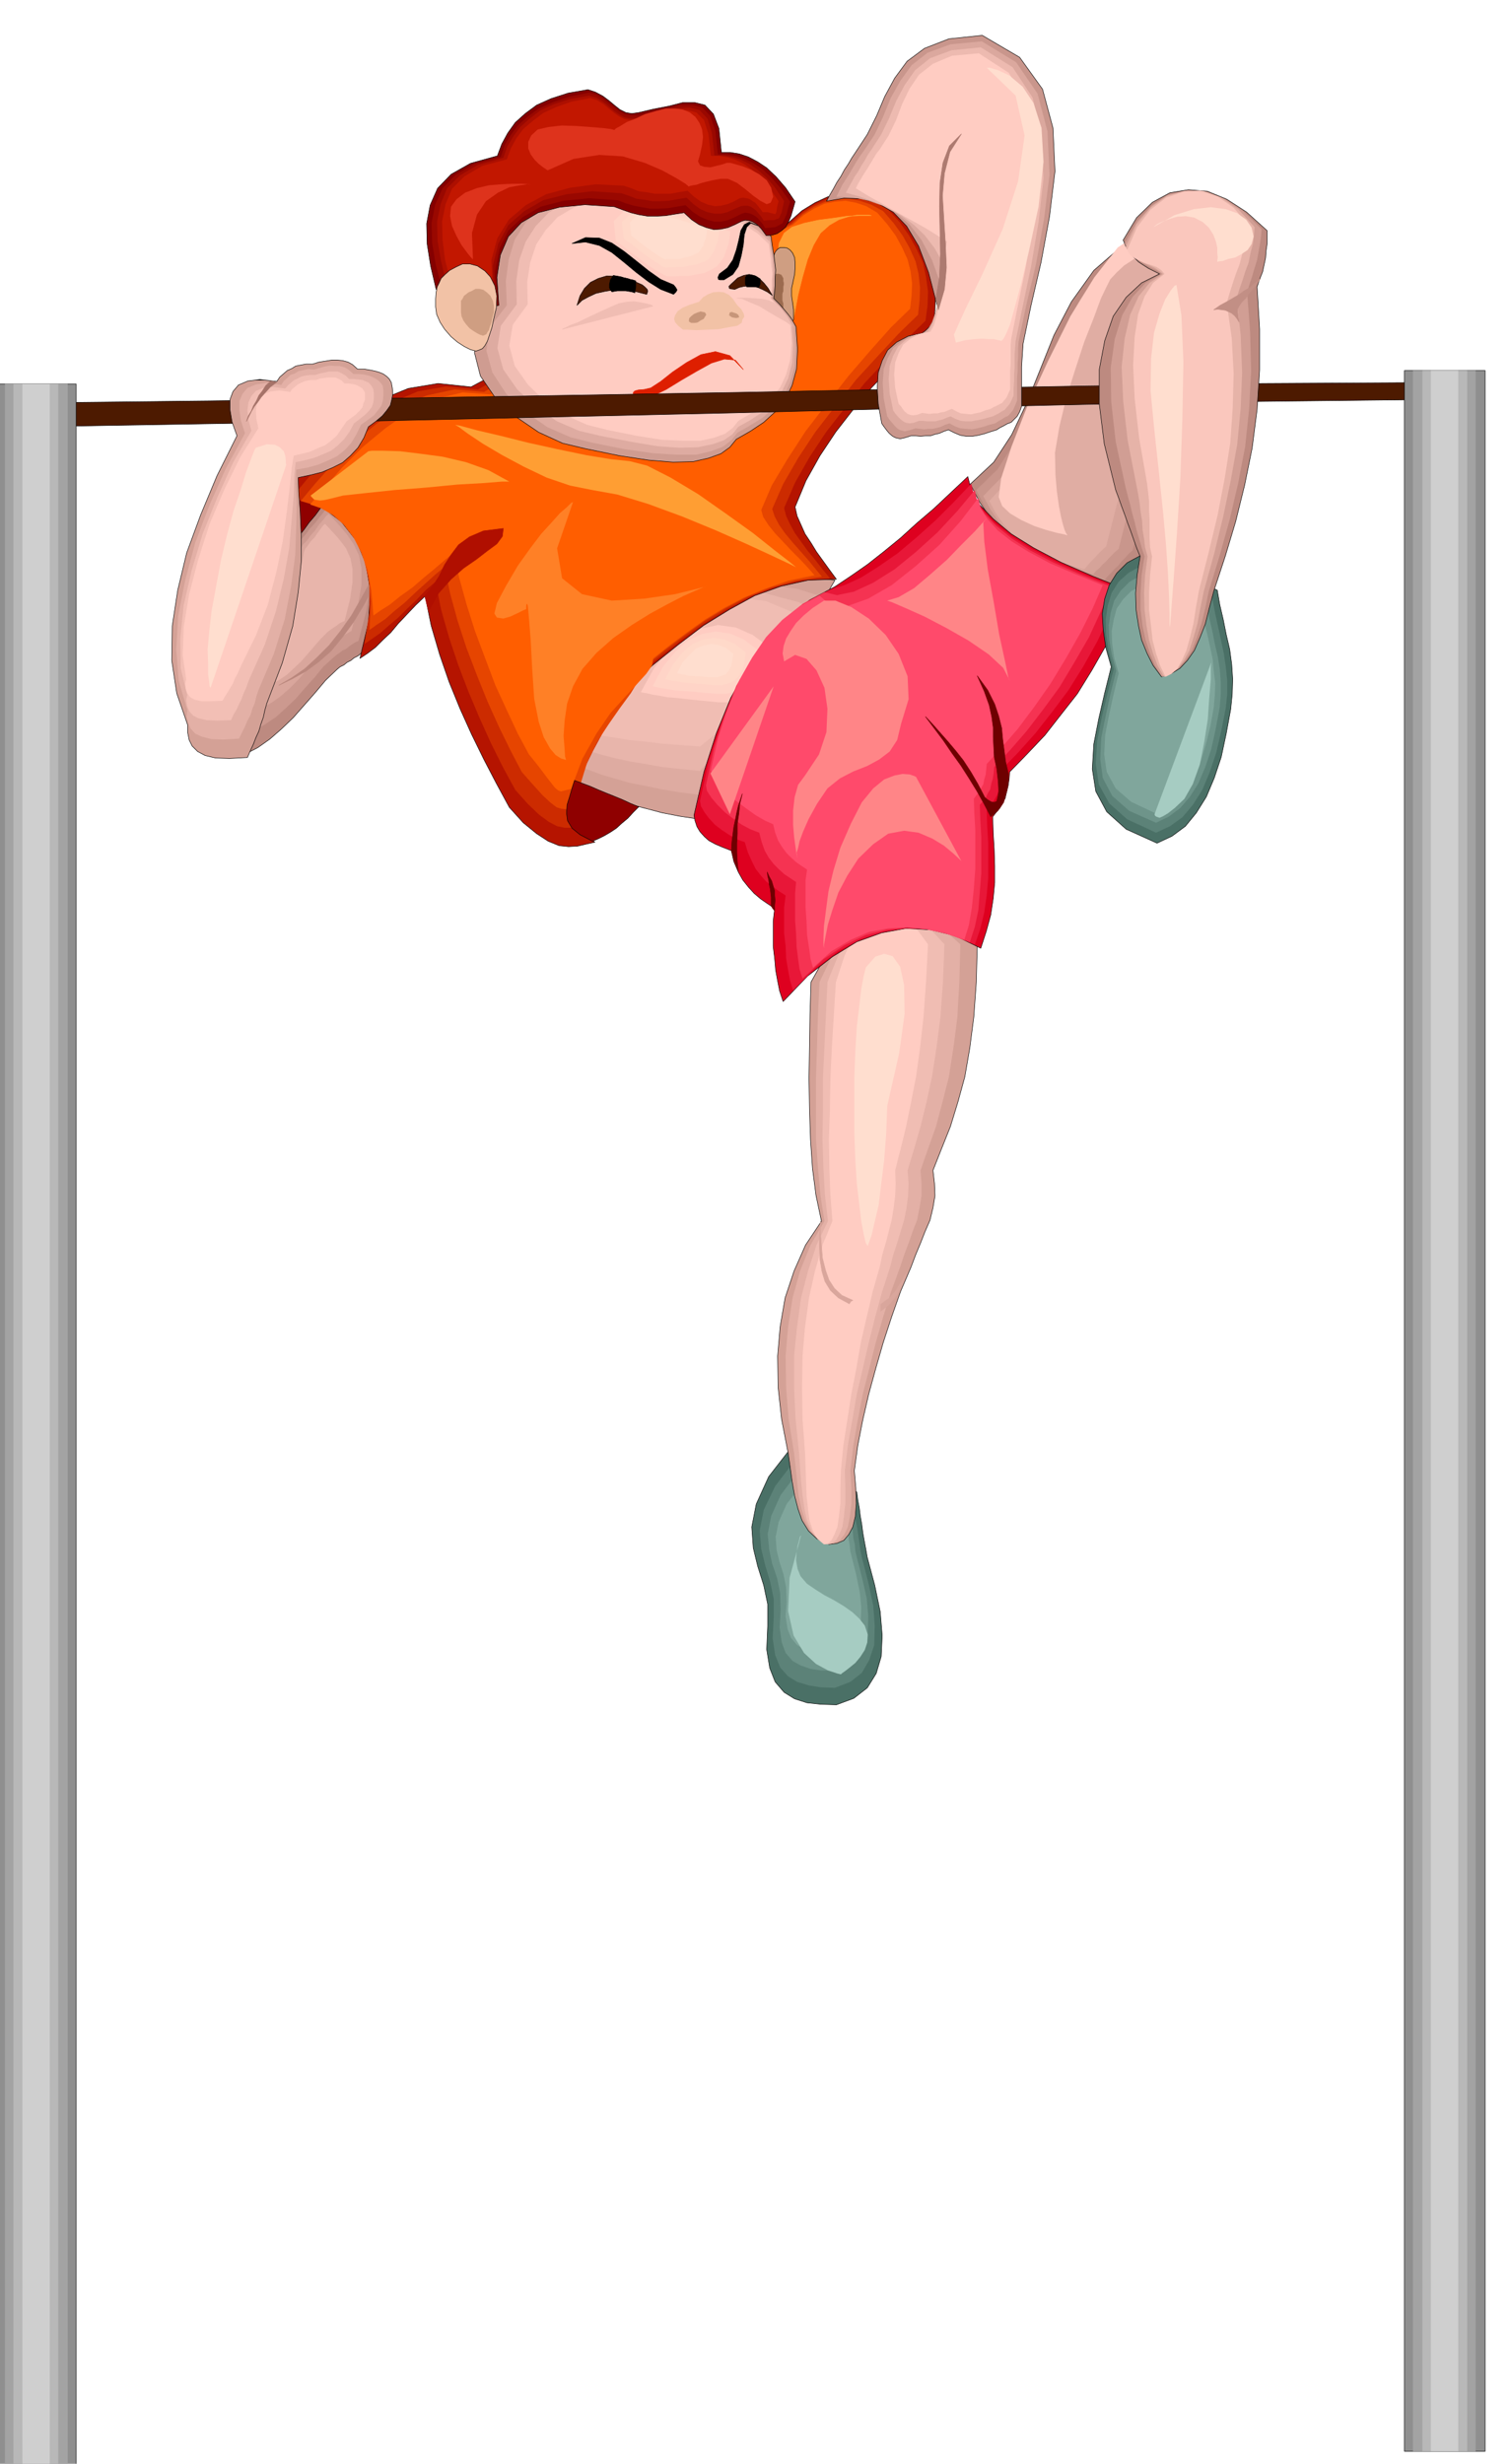 <svg xmlns="http://www.w3.org/2000/svg" fill-rule="evenodd" height="799.366" preserveAspectRatio="none" stroke-linecap="round" viewBox="0 0 3035 4947" width="490.455"><style>.pen0{stroke:#000;stroke-width:1;stroke-linejoin:round}.brush1{fill:#8f0000}.brush2{fill:#bd8a80}.pen1{stroke:none}.brush4{fill:#d9a69c}.brush5{fill:#e8b5ab}.brush7{fill:#c9968c}.brush10{fill:#ffccc2}.brush11{fill:#d4a196}.brush12{fill:#deaba1}.brush13{fill:#f0bdb3}.brush14{fill:#ffd4c7}.brush15{fill:#ffd9c9}.brush16{fill:#ffdecf}.brush21{fill:#ff9e33}.brush23{fill:#4a7066}.brush24{fill:#5c8278}.brush25{fill:#6e948a}.brush26{fill:#80a69c}.brush27{fill:#e3b0a6}.brush32{fill:#6e0000}.pen6{stroke:#6e0000;stroke-width:1;stroke-linejoin:round}.brush33{fill:#cf9e82}.brush36{fill:#000}.brush37{fill:#4d1a00}.brush38{fill:#f2c2a6}.pen14{stroke:none}.brush58{fill:#8f8f8f}.brush59{fill:#a3a3a3}.brush60{fill:#b8b8b8}.brush61{fill:#cfcfcf}</style><path class="pen0 brush1" d="m565 995 7 206 172-174-179-32z"/><path class="pen0 brush2" d="m493 1514 11-63 14-55 13-51 15-48 13-50 14-51 13-55 13-61 4-7 8-10 10-14 12-14 11-15 11-13 9-11 6-5 26 28 24 27 19 26 15 31 6 35v45l-9 55-18 70-8 4-6 5-8 4-6 5-8 4-6 5-8 4-6 5-23 22-21 25-22 25-22 25-24 23-23 20-24 17-25 13z"/><path class="pen1" style="fill:#cc998f" d="m512 1466 9-54 11-48 12-44 12-42 11-44 12-44 11-49 12-53 4-6 8-9 8-11 11-12 10-13 9-11 8-9 5-5 23 24 20 23 17 23 12 27 6 31v38l-7 48-16 61-7 3-6 4-6 4-6 5-7 3-6 5-6 4-6 5-20 18-18 22-19 21-19 22-20 19-20 18-21 14-21 12z"/><path class="pen1 brush4" d="m529 1420 8-47 9-40 10-38 11-36 9-37 10-38 10-41 10-45 3-5 7-7 8-11 9-10 8-12 8-9 6-8 5-4 19 20 17 20 14 20 11 23 5 26v33l-7 41-13 52-11 6-10 7-10 6-10 8-17 16-16 18-17 18-16 19-17 17-17 15-18 13-18 10z"/><path class="pen1 brush5" d="m546 1373 6-39 9-34 8-31 9-30 8-31 9-30 8-34 8-37 2-5 5-6 6-9 8-8 6-9 6-8 5-7 4-3 16 17 14 16 12 16 9 20 4 21v28l-5 34-11 43-9 4-8 6-9 6-8 6-14 14-13 15-13 15-13 15-15 14-14 13-15 10-15 8z"/><path style="stroke:#ba877d;stroke-width:1;stroke-linejoin:round;fill:#ba877d" d="m752 1175-21 39-21 35-22 30-23 28-25 22-26 19-27 15-27 13 26-15 26-18 24-22 25-25 23-29 22-31 20-35 21-38 2 5 3 7z"/><path class="pen0 brush2" d="m2302 1110 25-106 24-103 18-99 10-90-4-80-18-66-39-49-60-27-61 53-45 63-35 67-28 70-27 67-30 63-36 55-47 44 19 37 24 35 29 30 34 28 38 24 44 21 47 17 53 14 7-9 8-9 8-8 9-8 8-9 8-9 8-8 9-8z"/><path class="pen1 brush7" d="m2275 1105 24-96 24-99 21-98 15-92 3-84-11-68-31-52-52-27-56 50-43 63-36 70-31 74-30 72-32 67-36 57-43 42 17 33 22 30 26 27 31 25 33 21 38 18 42 16 47 13 7-9 7-7 7-8 8-7 7-9 7-7 7-8 8-7z"/><path class="pen1" style="fill:#d6a399" d="m2247 1102 22-88 26-95 24-98 20-94 9-87-5-72-23-54-44-27-50 47-41 63-37 74-33 79-33 77-32 71-36 58-39 40 15 28 18 26 22 24 27 21 29 18 33 16 37 13 40 11 6-7 7-6 6-7 7-6 6-7 6-6 6-6 7-6z"/><path class="pen1" style="fill:#e0ada3" d="m2222 1097 20-79 26-90 27-98 24-96 15-91 3-75-15-56-35-27-45 43-40 65-38 77-36 84-36 81-34 74-36 59-35 38 13 24 16 23 19 20 23 19 25 15 29 15 31 11 35 10 5-6 5-6 6-6 6-6 5-6 5-5 6-6 6-5z"/><path class="pen1 brush10" d="m2288 468 28 31-4 1-9 5-14 7-14 10-17 11-15 14-13 14-8 16-11 23-14 38-19 48-18 55-18 57-14 58-9 53 1 45 3 34 4 28 4 21 4 16 3 10 3 7 2 3 1 2-6-2-15-3-22-6-24-8-26-12-22-13-16-15-7-18 5-38 21-64 32-82 41-89 45-90 48-78 47-60 43-29z"/><path class="pen0 brush11" d="m1677 1165-81-11-78 1-74 15-69 34-65 53-58 77-51 103-44 133 23 12 27 12 27 10 31 11 31 8 34 9 36 7 40 6 33-60 34-60 34-60 34-60 33-60 35-60 33-60 35-60z"/><path class="pen1 brush12" d="m1677 1206-77-24-74-9-73 7-69 26-66 46-59 69-55 94-47 121 23 9 27 10 27 8 31 9 31 6 34 7 36 6 40 5 33-49 34-49 34-49 34-48 33-49 35-49 33-49 35-48z"/><path class="pen1 brush5" d="m1677 1247-73-38-72-19-71-1-68 20-66 39-62 61-57 83-51 108 23 7 27 8 27 7 31 7 31 5 34 6 36 4 40 4 33-38 34-38 34-38 34-37 33-38 35-37 33-38 35-37z"/><path class="pen1 brush13" d="m1677 1287-69-51-69-29-70-9-68 12-67 32-63 54-60 74-54 96 23 5 27 6 27 4 31 5 31 3 34 4 36 3 40 3 33-27 34-26 34-27 34-26 33-27 35-26 33-27 35-26z"/><path class="pen1 brush10" d="m1547 1301-35-26-34-15-36-5-33 7-34 15-31 27-30 37-27 49 12 2 13 3 13 2 15 3 15 1 18 2 18 2 20 2 31 3h28l23-6 19-10 14-17 12-20 6-26 3-30z"/><path class="pen1 brush14" d="m1522 1305-28-21-28-12-29-4-27 5-28 13-25 22-25 30-21 40 9 2 11 2 12 2 12 2 12 1 15 1 14 1 17 2 25 2h22l18-5 16-8 12-13 9-17 5-21 2-24z"/><path class="pen1 brush15" d="m1498 1310-22-17-21-9-22-3-21 3-21 9-20 17-19 24-16 30 7 1 8 2 9 1 10 2 9 1 12 1 11 1 13 1 18 2h17l14-4 12-6 9-10 7-12 4-16 2-18z"/><path class="pen1 brush16" d="m1473 1313-15-12-15-6-15-2-15 3-15 6-13 13-14 15-11 22 5 1 5 1 6 1 7 2h6l8 1h9l9 1 13 1h12l9-3 9-3 6-8 5-9 2-12 2-12z"/><path class="pen0" style="fill:#b51400" d="m723 1322 17-72 4-63-9-55-19-46-30-38-35-27-41-18-44-7 33-40 36-42 40-42 44-38 47-32 54-22 60-10 66 7 79-42 80-42 80-41 80-41 79-42 81-41 79-41 81-41 26-23 26-16 26-12 26-6 26-1 26 4 26 9 27 16 24 27 22 29 15 30 13 30 7 30 4 30-1 31-4 32-42 39-41 41-40 42-37 44-35 45-32 48-28 50-22 53 4 18 8 18 8 18 12 18 11 18 13 18 13 18 14 19-57 2-54 12-53 19-51 28-52 32-50 38-50 40-48 42-29 47-29 47-27 47-21 45-13 41v36l14 29 35 23-18 4-17 4-18 1-19-2-22-9-23-15-27-22-28-31-26-48-25-48-25-51-23-51-22-54-19-55-17-58-12-59-19 18-18 19-17 18-15 18-16 15-15 15-16 12-15 10z"/><path class="pen1" style="fill:#cc2b00" d="m732 1293 10-64v-56l-10-49-18-40-26-34-30-24-35-17-38-8 31-38 36-41 40-42 45-38 48-33 54-23 57-10 64 6 75-41 78-41 80-43 81-42 79-44 80-42 78-42 77-39 24-22 24-15 24-11 25-5 24-1 25 4 25 8 25 15 23 25 19 27 15 27 13 28 6 28 4 29-1 29-4 30-40 39-41 42-42 45-39 49-38 49-33 50-29 51-22 51 4 16 8 17 10 18 13 18 13 18 15 18 14 18 15 18-56 4-52 13-50 19-48 26-47 29-45 33-45 35-44 37-20 36-23 38-25 38-21 39-18 37-9 38 1 36 15 36-16 4-15 3h-15l-15-3-17-9-19-14-23-22-25-28-25-46-24-48-23-51-22-52-21-55-18-54-16-56-11-56-20 17-18 19-19 18-18 18-19 16-17 15-17 12-15 10z"/><path class="pen1" style="fill:#e64500" d="m742 1265 3-57-5-49-11-43-17-35-23-30-25-21-30-15-30-9 30-36 36-40 40-41 46-38 48-33 53-24 56-12 59 5 71-39 77-41 80-45 81-44 80-46 80-44 76-41 73-37 22-20 23-15 23-10 24-5 22-1 23 4 23 8 24 13 21 24 18 25 14 25 12 27 6 25 3 27-1 27-3 28-39 38-41 44-44 48-41 52-41 53-35 53-30 52-22 50 5 15 9 17 12 17 15 18 15 17 16 18 14 17 14 17-54 8-49 14-46 18-44 23-43 26-40 29-40 30-40 33-11 25-17 28-22 30-23 33-23 35-19 39-13 42-4 49-14 3-10 2-11-1-10-3-13-10-15-14-19-21-23-26-23-44-23-47-23-51-21-52-21-55-18-55-15-55-11-53-19 16-20 18-21 19-20 19-21 17-18 16-18 12-14 10z"/><path class="pen1" style="fill:#ff5e00" d="m750 1236-4-50-8-42-13-36-15-29-19-25-21-19-24-14-23-8 29-34 35-40 41-41 46-38 48-34 53-25 54-13 56 4 68-38 75-41 79-46 82-46 80-48 80-45 74-42 70-35 21-19 21-13 21-10 21-4 21-2 21 4 21 7 22 13 20 23 17 23 13 24 11 24 6 24 3 24-1 25-3 26-38 37-41 46-44 51-44 56-43 56-37 57-31 52-21 49 4 14 11 17 13 16 17 18 16 17 17 17 15 16 14 16-53 11-46 16-43 18-40 21-38 23-35 25-35 26-34 27-2 14-12 17-19 21-24 26-29 32-28 41-28 50-23 61-12 3-8 2-6-2-6-5-8-10-10-13-15-20-20-25-22-41-22-47-23-50-20-53-21-56-17-54-15-54-10-50-18 15-21 18-23 19-22 19-24 17-21 17-19 12-14 10z"/><path class="brush21" style="stroke:#ff9e33;stroke-width:1;stroke-linejoin:round" d="m1750 433-4-1h-25l-17 3-19 6-19 11-18 16-14 24-12 29-10 35-9 36-7 37-7 32-4 26-3 18v7l-2-10-5-24-5-35-5-41-4-43v-39l4-32 10-20 16-12 25-8 28-6 31-4 27-4 25-1h23z"/><path class="brush21" d="M1023 967h-15l-37 3-53 3-62 6-64 5-57 6-46 5-24 6-13 3-9 1-7-1-5-1-6-6-1-2 116-89 7-1h23l33 1 41 5 45 6 47 11 45 16 42 23zm576 172-14-7-34-16-52-24-61-27-68-28-68-25-62-19-50-9-45-9-47-16-46-22-43-23-39-23-30-20-19-14-7-4 11 2 33 9 47 11 56 14 59 13 58 12 49 8 38 4 35 9 47 24 55 33 57 40 53 38 44 35 31 24 12 10z" style="stroke:none"/><path style="stroke:#b00f00;stroke-width:1;stroke-linejoin:round;fill:#b00f00" d="m861 1228-2-8-2-8-2-8-2-7 16-20 13-20 11-23 13-20 15-20 22-16 28-12 40-5-2 16-11 15-19 14-22 17-26 18-25 22-25 28-20 37z"/><path class="pen0 brush23" d="m1721 2996-17-12-15-12-17-12-15-11-17-12-15-12-17-12-15-11-49 63-25 55-9 46 3 42 9 37 12 38 8 38v44l-2 47 6 37 11 28 18 21 21 13 25 8 28 3 31 1 35-13 27-21 18-29 10-34 2-42-4-48-11-53-15-56-3-17-3-16-3-17-2-16-3-17-2-16-3-16-2-16z"/><path class="pen1 brush24" d="m1713 3011-15-11-14-10-14-10-14-10-15-11-13-10-15-11-13-10-43 56-23 48-8 41 3 37 8 33 10 33 7 34v38l-2 42 5 33 10 25 16 18 18 11 23 7 25 4 28 1 31-12 23-18 15-26 10-30 1-38-3-41-10-47-13-50-3-15-2-15-2-14-2-14-3-15-2-15-2-14-2-14z"/><path class="pen1 brush25" d="m1706 3025-13-9-13-9-13-9-12-9-13-9-12-9-13-9-12-9-37 49-19 42-7 36 3 32 6 28 10 29 6 30 1 33-2 36 4 29 8 22 14 16 16 9 20 7 21 3 24 1 27-11 21-17 14-22 8-26 1-33-3-36-9-40-11-43-3-13-1-13-3-13-1-12-2-13-2-13-2-13-1-12z"/><path class="pen1 brush26" d="m1697 3040-12-8-10-8-11-8-10-7-11-8-10-7-11-8-10-7-32 41-16 36-6 30 2 27 6 24 8 25 5 25 1 28-2 31 4 25 7 18 12 14 13 8 17 5 18 2 21 1 23-9 18-13 11-18 7-23 1-28-3-31-7-34-9-36-3-12-1-10-2-12-1-10-3-11-1-11-2-11-1-10z"/><path class="pen0 brush11" d="m1963 1896-57-42-51-24-47-9-42 7-40 19-35 31-33 42-29 52-2 64-1 65-1 64 1 63 2 60 4 58 7 54 11 52-32 48-23 52-18 54-10 58-5 59 1 63 7 64 13 67 4 28 4 29 5 29 7 27 8 23 13 21 17 16 24 11 16-2 14-6 10-12 8-15 5-21 2-26-1-31-3-35 7-51 10-51 12-52 14-51 15-52 17-52 18-51 21-49 9-24 10-24 9-23 10-23 6-25 4-24-1-25-3-26 17-43 18-45 15-49 14-51 10-58 8-62 5-70 2-76z"/><path class="pen1 brush27" d="m1929 1896-48-42-42-24-39-9-36 7-34 19-30 31-29 42-25 52-3 64-2 65-2 64v123l4 58 5 54 8 52-28 48-21 52-15 54-9 58-5 59 1 63 5 64 11 67 3 28 3 29 3 29 6 27 7 23 11 21 14 16 20 11 13-2 12-6 9-12 7-15 4-21 3-26v-31l-2-35 6-51 9-51 10-52 13-51 13-52 15-52 16-51 18-49 8-24 9-24 8-23 9-23 5-25 4-24v-25l-2-26 15-43 16-45 13-49 13-51 9-58 8-62 4-70 2-76z"/><path class="pen1 brush13" d="m1897 1896-39-42-35-24-33-9-29 7-29 19-25 31-24 42-21 52-3 64-3 65-3 64v63l-1 60 2 58 3 54 6 52-23 48-17 52-14 54-8 58-6 59v63l3 64 7 67 2 28 2 29 3 29 4 27 5 23 9 21 12 16 16 11 11-2 10-6 7-12 6-15 3-21 3-26v-31l-1-35 6-51 9-51 9-52 12-51 12-52 13-52 14-51 16-49 6-24 8-24 7-23 7-23 5-25 3-24 1-25-2-26 13-43 13-45 12-49 11-51 9-58 8-62 5-70 3-76z"/><path class="pen1 brush10" d="m1864 1896-31-42-27-24-25-9-23 7-22 19-21 31-19 42-17 52-4 64-4 65-3 64-1 63-2 60 1 58 2 54 4 52-20 48-15 52-12 54-8 58-5 59-1 63 1 64 5 67 1 28 1 29 1 29 3 27 3 23 7 21 9 16 13 11 8-2 7-6 6-12 6-15 3-21 3-26v-31l1-35 5-51 8-51 8-52 10-51 9-52 12-52 12-51 14-49 5-24 7-24 6-23 6-23 4-25 3-24 1-25-1-26 11-43 11-45 10-49 10-51 8-58 7-62 5-70 4-76z"/><path class="pen0" style="fill:#de001f" d="m1677 1178-51 27-45 37-42 44-37 54-34 61-29 71-25 78-20 87 2 11 4 12 6 10 9 10 9 8 13 7 14 6 18 7 5 22 9 21 9 16 12 15 11 12 13 11 13 9 15 10-3 26v50l3 25 2 23 4 22 4 20 7 21 49-51 50-39 49-30 50-18 49-9 50 3 49 12 51 25 11-34 9-33 5-33 3-32v-33l-1-33-2-33-1-33 7-9 7-8 5-10 6-10 3-13 3-12 2-14 1-14 35-36 36-38 32-41 33-42 29-47 28-49 25-54 24-56-75-30-64-28-55-29-45-28-36-30-27-28-17-29-7-28-34 32-34 32-34 29-33 30-33 27-33 26-33 23-33 22z"/><path class="pen1" style="fill:#e81738" d="m1667 1184-47 25-42 34-39 41-34 50-31 56-26 65-24 72-18 81 2 11 7 12 9 12 12 13 13 10 15 10 15 9 17 6 6 20 8 18 8 16 11 14 10 11 13 10 12 9 14 9-3 24v52l3 26 1 24 4 24 4 21 6 20 45-45 45-34 46-24 46-15 45-7 46 2 46 11 46 20 11-32 8-33 5-35 3-34v-70l-2-34-1-31 6-8 6-8 5-9 5-9 2-12 3-11 2-13 1-13 34-35 34-38 33-42 33-44 30-48 28-50 25-53 22-53-69-27-59-26-51-27-41-26-34-27-24-26-16-26-6-26-35 37-37 37-38 34-38 32-39 27-35 22-33 15-29 9z"/><path class="pen1" style="fill:#f53352" d="m1656 1189-43 23-39 31-35 38-31 45-29 51-24 60-21 66-16 74 2 11 9 14 12 14 15 15 17 13 17 12 17 9 18 7 5 19 6 17 8 14 10 13 10 10 11 10 12 8 12 8-2 23v54l2 27 1 26 3 24 3 21 6 19 42-39 42-28 42-20 42-11 41-4 42 3 42 10 43 16 10-31 7-33 3-37 3-37v-74l-2-35-1-29 6-7 6-7 4-9 5-8 2-11 3-10 2-12 1-12 32-34 33-38 33-43 33-45 30-50 29-50 24-52 21-50-63-25-54-24-46-24-37-24-31-25-23-24-15-24-5-24-35 42-40 43-43 39-43 35-43 27-39 18-34 7-25-6z"/><path class="pen1" style="fill:#ff4a6b" d="m1646 1196-39 21-36 28-32 34-28 41-26 46-22 54-20 60-15 66 4 12 11 15 15 16 19 18 20 15 21 15 19 11 16 7 4 17 6 16 8 13 9 12 9 9 10 9 10 7 12 8-3 22v53l2 29 1 27 4 26 3 22 5 18 37-33 39-23 37-16 39-7 37-2 38 4 38 8 39 13 9-29 6-35 4-38 3-40v-78l-2-35-1-28 5-7 6-7 4-8 4-7 2-10 3-10 1-11 1-10 29-32 33-38 33-44 33-47 31-51 29-51 25-50 20-46-57-23-49-21-43-23-34-21-28-22-20-22-14-22-5-21-36 47-42 47-48 43-48 38-47 27-42 15-34-2-22-19z"/><path class="pen6 brush32" d="m1483 1749-4-11-4-10-3-10-3-10 1-17 2-16 2-15 3-14 3-15 3-13 4-12 4-12-5 20-2 20-3 20v20l-1 19v19l1 18 2 19zm73 80v-11l1-10-1-10v-9l-3-10-3-10-5-9-4-9 1 8 2 8 1 9 2 9 1 8 1 9v17l3 5 4 5z"/><path class="pen0 brush1" d="m1154 1567-5 16-5 17-5 16-1 17 2 15 9 15 16 13 25 13 12-5 12-6 12-7 12-8 11-10 12-10 11-12 11-11-17-7-15-7-17-7-15-6-17-7-16-7-16-6-16-6z"/><path class="pen6 brush32" d="m1990 1640-14-27-14-25-16-26-16-25-18-25-17-25-18-24-18-24 15 16 15 17 15 17 16 19 15 19 15 23 14 24 14 27 6 5 7 4 6 1 5-2 2-8 2-12-1-20-3-26-5-23-1-20-1-20v-19l-3-22-5-23-10-28-14-31 21 29 14 28 8 24 6 24 2 22 3 23 3 23 6 25-1 16-2 15-4 13-3 12-6 9-6 8-7 6-7 6z"/><path class="brush4" d="m1706 2618-22-12-16-15-11-18-6-20-4-24-1-25v-26l2-26v25l2 25 2 24 6 24 7 20 11 17 15 14 22 10-4 2-3 5zm116-63-6 9-5 9-6 9-5 9-7 8-7 8-9 6-8 6v14l10-8 9-8 8-10 7-9 5-11 6-10 4-11 4-11z" style="stroke:#d9a69c;stroke-width:1;stroke-linejoin:round"/><path class="pen0 brush33" d="m1575 497 6 1 6 4 5 6 4 9 1 10v12l-1 12-3 14-3 14v15l2 14 2 14v20l-4 6-7 3-11-4-7-6-7-10-3-12-4-15-1-15-1-15v-29l1-11 1-12 3-8 3-8 4-5 6-4h8z"/><path style="stroke:#9c6b4f;stroke-width:1;stroke-linejoin:round;fill:#9c6b4f" d="m1563 550 6 2 4 7v5l1 6-1 6v8l-2 6v13l2 7v10l-2 3-3 2-6-2-3-3-4-6-1-5-3-7v-41l2-4 3-6 7-1z"/><path class="pen0" style="fill:#cf9c91" d="m1205 363-57 9-46 16-38 23-29 30-22 34-13 41-6 45 2 52-35 46-8 49 12 47 30 44 40 37 47 32 48 22 46 11 68 14 59 9 49 4 40-1 31-7 25-9 18-13 13-16 28-16 27-18 23-21 20-24 14-29 9-33 2-40-3-45-5-9-5-8-6-8-5-6-6-7-6-7-6-6-6-6 2-14 1-13v-15l1-15-2-17-2-16-3-17-2-17-25-24-30-20-36-18-41-14-47-13-50-10-56-8-59-5z"/><path class="pen1 brush12" d="m1219 373-54 9-45 16-37 21-28 29-21 33-12 39-6 44 2 49-34 44-7 47 12 44 28 43 38 36 45 31 46 20 44 11 65 13 57 8 47 3h39l30-7 24-9 17-13 12-15 26-15 26-16 22-20 19-22 13-28 9-32 2-38-3-44-5-9-5-7-6-8-5-6-6-7-6-6-6-6-5-6 2-13 2-13v-15l1-14-2-16-2-15-3-17-2-16-24-23-29-20-35-17-39-13-45-13-48-9-53-7-55-5z"/><path class="pen1 brush13" d="m1231 383-52 8-42 15-35 21-26 27-20 31-13 37-6 42 1 47-32 43-7 45 12 43 28 40 37 35 43 29 44 19 42 10 62 12 54 9 44 3 37-1 29-6 23-8 17-12 12-15 25-14 24-16 20-19 18-21 13-27 8-31 2-36-3-42-5-9-4-7-5-6-4-6-6-7-6-6-6-6-5-5 2-13 1-12v-14l1-13-1-15-1-15-3-16-2-16-24-22-27-19-34-16-37-13-43-12-46-8-51-7-53-5z"/><path class="pen1 brush10" d="m1244 393-50 8-40 15-34 20-24 26-19 29-12 36-6 39 1 45-30 41-7 42 11 41 27 38 34 33 42 28 42 19 40 10 59 12 51 8 43 2h35l27-6 22-8 16-12 11-14 24-14 23-15 20-18 17-20 12-26 8-29 3-34-3-40-5-8-5-6-5-7-4-6-5-6-5-6-6-6-5-5 2-12 1-12v-13l1-13-2-15-1-14-2-15-2-15-22-21-26-17-32-16-36-12-41-11-44-8-48-7-51-5z"/><path class="pen1 brush10" d="m1222 489 4 3 12 9 17 13 21 16 20 15 20 13 15 10 10 4h19l15-1 18-1 18-3 19-4 16-6 15-9 9-12 8-12 5-14 4-12 2-13 1-9v-7l1-2-15-6-35-13-50-16-55-13-54-6-41 6-24 24 5 46z"/><path class="pen1 brush14" d="m1237 484 3 2 11 8 14 11 19 14 17 13 17 11 14 8 8 4h16l12-1h16l15-3 16-3 13-6 12-7 8-10 7-11 4-12 4-11 2-11 1-8v-5l1-2-13-5-30-11-43-14-46-11-46-6-36 6-20 20 4 40z"/><path class="pen1 brush15" d="m1253 479 2 2 9 6 12 9 15 12 14 10 15 10 10 7 8 3 4-1h9l10-1h13l12-3 14-2 12-5 11-5 6-9 6-9 3-10 4-9 1-9 1-6v-5l1-1-11-4-25-10-36-11-39-8-38-5-30 5-17 16 4 33z"/><path class="pen1 brush16" d="m1268 473 2 2 7 5 10 8 12 9 11 8 12 8 8 5 6 3 3-1h26l10-3 10-2 9-4 9-4 5-7 5-7 2-8 3-7 1-8 1-5v-4h1l-9-4-20-7-29-9-31-7-30-4-24 4-13 13 3 26z"/><path class="pen0 brush36" d="m1353 591-26-10-24-15-25-19-24-20-25-20-25-14-28-7-27 3 27-12 28 1 25 10 25 17 24 19 25 20 24 17 26 11 4 5 3 5-2 4-5 5z"/><path class="pen0 brush37" d="m1290 572-27-12-23-5-21-1-17 5-16 8-12 12-9 15-6 19 10-10 13-7 15-7 18-4 18-3h21l21 3 24 6 2-6-1-4-5-5-5-4z"/><path class="pen0 brush36" d="m1522 453-17-7-10 5-7 12-4 19-5 20-7 20-11 16-16 12-3 7 1 4 3 1h8l18-11 11-16 6-22 4-21 2-21 5-15 8-8 14 5z"/><path class="pen0 brush37" d="m1551 593-8-14-8-10-9-9-9-6-12-3-11 2-12 5-13 12-5 5 1 4 3 1 8 1 9-4 9-2 9-1 10 1 9 2 9 4 10 5 10 7z"/><path class="pen1 brush38" d="m1372 662-10-8-6-7-2-7 2-7 5-8 10-7 14-6 19-6 8-9 10-6 10-4 12-1 10 1 10 5 8 8 9 13 8 8 5 9 1 6-4 6-1 6-9 6-17 3-21 4-23 1-22 1-17-1h-9z"/><path d="m1401 628 6-2 6 1 3 1 2 4-2 3-3 5-6 3-6 4-7 1h-5l-4-2-1-2 1-5 4-4 5-4 7-3zm78 2 4 3 1 4-5 1-8-1-6-4 1-5 4-1 9 3z" style="stroke:#c7967a;stroke-width:1;stroke-linejoin:round;fill:#c7967a"/><path style="stroke:#de1f00;stroke-width:1;stroke-linejoin:round;fill:#de1f00" d="m1493 742-16-19-22-2-26 8-29 16-31 18-31 19-29 14-26 6-7-6-4-5v-3l3-3 7-2 12-1 13-3 20-13 24-19 28-19 29-16 29-6 29 8 27 28z"/><path class="pen0 brush37" d="m2891 768-354 2-353 5-353 6-353 7-354 6-352 6-354 5-352 4-2 5v6l-2 6v6l-1 6-1 6-1 6v7l353-6 354-6 354-8 355-8 354-9 354-8 354-6 354-4v-34z"/><path class="pen0" style="fill:#850000" d="m876 581 9 3 9 3 9 3 10 3 9 3 9 3 9 3 10 3 8 3 8 3 7 2 7 2h12l5-1 5-1-4-56 7-45 16-37 26-28 34-20 43-11 51-5 59 4 16 6 17 6 16 4 18 3h18l18-1 18-3 19-3 15 14 15 10 15 6 15 4 14-1 14-3 14-6 14-7 7-2 8 1 6 2 7 4 5 4 6 6 5 7 5 7 12-1 10-3 9-6 8-7 6-11 5-12 4-14 4-14-19-28-19-22-19-18-18-12-19-10-18-6-18-3h-18l-5-48-11-29-17-18-20-5h-25l-27 7-31 6-30 7-14 2-12-2-12-6-10-8-12-10-12-9-15-8-15-5-40 7-34 11-29 13-23 17-20 18-15 21-12 22-9 24-54 15-39 22-27 28-15 34-7 37 1 41 7 44 11 47z"/><path class="pen1" style="fill:#990800" d="m887 576 7 2 8 2 7 2 7 2 6 1 7 2 8 2 9 4 7 3 8 3 7 1 7 2h5l6 1 5-1 6-1-3-55 9-46 18-37 29-27 36-21 46-12 51-5 58 4 15 6 17 5 16 3 17 3h17l18-1 18-3 18-3 14 13 15 10 14 6 15 4h13l14-3 14-6 14-7 7-2 7 1 6 2 7 4 5 4 5 6 5 6 5 8 11-1 9-1 8-4 7-4 4-9 4-9 3-12 4-13-19-27-18-21-18-17-18-12-18-9-18-6-18-3h-18l-5-47-10-30-16-17-19-5h-25l-26 7-30 7-29 7h-14l-12-2-12-6-10-8-12-9-11-9-13-8-15-4-39 8-33 11-29 13-22 16-19 17-15 20-12 20-8 24-53 14-38 22-26 27-15 33-7 36 1 41 7 42 12 46z"/><path class="pen1" style="fill:#ad0f00" d="m897 570 6 1 6 2h5l5 1h4l5 1 6 1 9 3 7 3 8 3 7 2 7 2h11l4-1h5l-2-54 11-45 20-37 32-28 38-22 47-12 52-6 58 4 15 5 15 6 16 2 17 3h16l17-1 17-3 18-3 14 13 14 10 14 6 14 3h13l13-3 13-6 14-6 7-1h7l6 2 6 4 5 4 5 6 5 6 5 8 11-1h9l6-2 5-2 2-5 3-6 2-10 3-13-18-27-17-20-18-16-17-12-18-9-17-5-18-3h-17l-5-45-9-29-16-17-19-5-23 1-26 6-28 7-29 7-13 1-12-2-11-6-10-7-12-10-11-9-13-8-15-4-38 7-32 10-28 13-21 16-19 17-14 19-12 20-8 23-51 14-36 21-26 26-13 32-7 35 1 39 7 41 11 45z"/><path class="pen1" style="fill:#c21700" d="m905 565 6 1h5l3-1h3l2-2h7l8 2 7 3 7 3 7 2 7 2h5l6 1 5-1 6-1-2-52 12-44 23-37 34-29 41-22 48-13 52-7 56 3 15 5 15 6 16 2 16 3h32l16-3 18-3 13 12 14 10 14 6 14 3 12-1 13-3 12-5 13-7 7-1 7 1 6 2 6 4 5 3 5 6 5 6 5 7h10l7 2 4 1 4 1 2-3 1-4 1-8 3-11-18-26-16-20-18-16-16-12-18-9-16-5-18-3h-16l-5-44-9-28-15-15-18-5h-23l-25 6-28 7-27 6-13 1-11-2-10-5-10-7-11-9-11-9-13-8-14-4-37 7-31 11-26 12-21 16-19 16-14 19-11 20-8 22-49 13-36 21-25 25-13 31-7 34 1 38 5 40 11 43z"/><path class="pen0 brush38" d="m916 536 13-6h15l15 4 15 10 11 12 9 18 4 20-1 24-5 21-4 19-5 15-4 12-5 9-5 6-7 3-6 2-11-3-12-6-14-9-13-11-13-15-9-14-7-16-2-15v-16l1-13 2-11 4-8 4-9 8-8 9-8 13-7z"/><path class="pen1 brush33" d="m948 584 7-4h8l8 2 8 6 6 6 5 10 2 10v13l-3 11-2 10-3 8-2 7-3 4-2 4-4 2-3 1-6-2-6-3-8-5-7-5-7-8-5-7-4-9-1-8v-23l3-4 3-6 4-3 5-4 7-3z"/><path class="pen1 brush16" d="m1743 1938 15-17 18-6 17 5 15 21 8 37 1 58-11 79-24 106-2 55-4 53-6 48-5 42-8 34-6 26-6 17-2 6-4-6-4-17-5-26-4-34-5-42-3-48-2-53v-113l2-53 3-49 5-41 4-35 5-26 4-16 4-5z"/><path class="pen1" style="fill:#ff8026" d="m1151 1008-4 2-8 8-14 12-17 19-21 23-22 29-25 35-24 41-18 34-5 21 5 8 13 2 14-4 15-7 12-6 5-2v-7l1-4 2 3 1 10 2 23 3 38 3 58 4 59 9 46 10 31 13 23 11 13 11 7 7 2 3 1-2-7-1-16-2-25 2-30 5-35 12-35 19-35 28-32 34-30 37-26 37-23 35-19 31-16 25-11 16-7 7-2-19 5-45 11-62 9-65 4-60-13-40-32-10-60 32-93z"/><path class="pen1" d="M1655 1206h23l32 13 35 23 34 33 26 38 18 45 2 46-15 49-8 33-15 23-21 16-24 13-28 11-27 14-25 20-21 31-17 31-11 25-7 19-3 14-3 9 1 6v3l1 1-2-6-2-14-3-22-2-24v-28l3-27 7-25 14-19 28-42 15-45 2-47-6-42-16-35-20-23-23-8-22 13-3-16 2-15 5-15 9-15 11-16 15-15 18-15 23-15zm-101 172-88 257-39-82 127-175zm286 182-4-2-9-3-14-1-16 3-21 8-22 18-23 28-22 43-21 48-14 46-10 42-5 38-4 31-1 24v15l1 6v-7l3-16 5-25 9-29 12-35 18-34 22-34 30-29 30-21 32-6 29 4 28 12 23 14 18 15 12 11 5 5-91-169zm-58-354 9 3 28 12 38 17 44 23 44 25 41 28 29 27 14 27-3-5-7-34-12-55-11-65-12-66-7-56-2-38 7-8-7 7-17 19-26 26-30 31-34 30-32 27-31 18-23 7z" style="fill:#ff8587"/><path class="pen1 brush13" d="m1312 615-2-2-5-2-9-2-10-2-13-2-14 1-16 3-16 7-18 8-17 8-17 8-14 7-14 5-10 5-7 3-2 2 184-47zm167-16 2-1h20l15 1 14 1 14 3 12 5 10 8 5 7 6 8 4 6 4 7 5 8 3 4-5-3-10-7-16-9-17-10-20-12-19-8-16-7-11-1z"/><path class="pen0 brush36" d="M1277 564v13l-1 5-1 6-6-2-6-1-6-1h-17l-6 1-5 1-5-8v-7l2-9 6-9 5 1 6 1 5 1 6 2 5 1 6 2 6 1 6 2zm250-4v10l-3 7-7-1h-17l-3-6v-13l4-5h8l5 1 5 2 8 5z"/><path class="pen0 brush23" d="m2445 1185-20-9-19-9-19-9-19-8-20-9-18-9-20-9-18-8-28 15-21 21-15 24-9 27-5 30 2 33 5 35 11 39-13 52-12 52-10 51-3 50 7 45 22 41 39 35 62 28 30-14 27-20 22-27 20-32 16-38 14-42 10-47 9-49 3-30 1-30-2-30-4-30-7-30-6-30-7-30-5-29z"/><path class="pen1 brush24" d="m2435 1201-18-9-18-9-18-8-17-8-18-9-18-7-18-8-17-7-26 14-20 18-14 22-8 26-4 28 1 31 5 33 10 36-12 47-12 49-9 47-3 46 6 42 21 38 36 32 58 27 28-13 25-18 21-25 19-30 15-36 13-39 10-43 9-46 3-28v-28l-3-28-4-27-6-28-6-28-6-27-5-27z"/><path class="pen1 brush25" d="m2425 1216-17-8-16-8-17-8-16-7-17-8-16-7-17-8-16-7-24 13-18 18-13 20-7 24-4 25 1 29 5 30 9 33-11 44-10 46-9 44-2 43 5 38 19 36 34 30 54 24 25-12 23-17 20-23 17-27 14-33 12-36 9-41 8-43 2-26v-25l-2-26-4-25-6-26-5-25-6-26-4-25z"/><path class="pen1 brush26" d="m2416 1231-16-8-15-6-15-8-15-6-15-8-15-6-15-8-15-6-23 12-16 16-13 19-6 22-4 23 1 26 4 28 9 31-10 41-9 41-8 41-2 40 5 35 18 33 31 27 49 23 24-11 21-16 18-21 16-26 12-31 10-33 9-36 7-39 2-24 1-24-3-24-2-23-5-24-5-23-6-24-4-23z"/><path class="pen0 brush2" d="m2256 482 27-45 32-31 35-19 37-6 38 3 39 16 40 26 41 37v27l-2 14-1 14-3 14-3 14-6 15-5 15 5 85v82l-5 79-10 78-15 74-18 73-21 70-23 70-9 34-8 32-11 28-11 25-14 20-15 16-18 11-19 6-17-23-12-24-11-27-6-28-5-32-1-34 3-36 6-38-7-17-6-17-6-17-6-16-6-17-6-16-6-17-6-16-23-93-10-80v-69l11-58 17-49 26-38 31-29 36-18-12-6-10-5-11-7-9-6-10-10-8-9-8-13-5-12z"/><path class="pen1" style="fill:#d19e94" d="m2259 489 25-45 30-32 33-21 37-8 37 2 38 14 37 24 38 37-1 14-2 15-3 16-3 17-5 16-5 17-5 15-5 16 6 81 2 78-4 76-8 76-14 73-17 73-20 72-22 72-7 34-8 32-9 28-10 25-13 20-14 16-16 11-17 6-14-23-10-24-9-27-6-28-4-32v-34l2-36 6-38-6-18-5-17-5-17-4-17-5-18-4-17-5-18-4-16-20-92-9-80-1-69 8-57 15-48 21-37 26-28 32-18-10-7-10-5-11-6-9-5-11-8-9-8-8-10-6-12z"/><path class="pen1" style="fill:#e6b3a8" d="m2261 496 22-46 29-34 32-23 36-10h36l36 13 35 24 33 36-1 14-2 18-5 19-4 20-7 19-6 19-6 17-5 16 8 75 3 75-3 72-7 73-13 72-15 72-18 74-21 76-7 34-6 32-8 28-8 25-11 20-12 16-13 11-15 6-13-23-9-24-8-27-5-28-4-32-1-34 2-36 5-38-5-18-2-17-3-18-1-18-3-18-2-18-3-18-3-16-18-92-9-79-3-69 6-56 11-48 17-37 22-27 27-18-9-7-9-6-11-5-10-4-12-7-9-6-9-9-6-10z"/><path class="pen1" style="fill:#fac7bd" d="m2264 502 20-46 27-35 31-24 35-12 34-2 35 12 32 22 30 36-2 15-4 19-6 20-6 23-8 21-7 21-6 19-5 17 10 71 4 71-2 69-5 71-11 70-14 73-18 75-20 79-6 34-5 32-7 28-7 25-9 20-9 16-12 11-12 6-11-23-8-24-7-27-3-28-4-32v-34l2-36 4-38-4-18-1-18v-37l-1-20v-18l-2-19-2-16-16-92-9-79-3-67 3-56 7-46 13-36 17-27 23-18-7-8-9-6-11-4-10-3-12-5-10-5-10-7-6-10z"/><path style="stroke:#c28f85;stroke-width:1;stroke-linejoin:round;fill:#c28f85" d="M2486 627v-7l3-6 5-7 8-8 7-10 8-9 8-10 7-11-11 9-10 9-12 7-11 8-12 7-12 7-13 7-13 9 8-1 8 1 7 1 7 3 6 3 6 5 4 5 5 8-2-11-1-9z"/><path class="pen0 brush7" d="m1883 616-18-69-20-53-24-40-27-28-31-18-33-9-35-1-35 6 7-13 7-12 7-13 8-12 7-13 8-12 7-12 8-12 23-35 19-38 16-38 20-37 25-34 35-26 49-19 67-7 75 44 46 64 21 78 4 87-11 91-17 92-20 86-16 77-1 15-1 15-1 16v80l-4 11-5 9-6 6-6 6-8 3-7 4-8 4-6 4-13 4-12 4-12 3-12 2h-12l-12-2-12-5-12-6-9 3-9 4-9 2-9 3h-10l-10 1-10-1h-9l-13 4-9 2-9-2-6-3-7-6-5-6-6-8-4-6-7-39-2-33 2-30 8-24 11-21 18-16 23-12 28-6 9-7 7-7 4-7 4-6 2-7 2-7 1-6 2-6z"/><path class="pen1" style="fill:#dba89e" d="m1890 572-18-50-21-40-24-31-25-22-29-16-29-10-32-7-32-1 6-12 6-12 7-11 7-11 7-12 7-12 7-11 8-11 22-33 17-36 15-37 19-34 23-32 32-25 46-17 63-6 69 42 43 63 20 76 4 87-11 89-16 90-20 84-15 72-1 14v15l-1 15v15l-1 14v45l-4 10-4 9-5 6-5 6-7 3-6 4-7 4-6 4-12 3-12 4-12 3-11 2-12-1-11-1-11-4-11-6-9 3-8 4-8 2-8 2h-9l-9 1-9-1-8-1-13 4-9 2-8-2-6-3-6-6-5-6-6-7-4-6-7-36-2-31 2-28 8-22 11-20 17-14 20-11 26-6 8-9 7-12 5-14 4-13 2-15 3-14 2-11 2-8z"/><path class="pen1" style="fill:#edbab0" d="m1895 530-18-32-20-26-22-21-24-18-27-15-26-12-30-11-29-8 6-11 6-11 6-11 7-10 6-11 7-11 6-11 7-10 20-31 16-33 14-34 17-32 21-30 30-24 43-16 59-6 64 40 40 61 18 76 4 86-10 88-15 89-17 81-14 69-1 12-1 14v27l-1 13v14l-1 14v15l-4 9-4 8-5 6-5 6-6 3-6 4-6 3-6 3-11 3-11 3-11 2-10 2h-11l-10-1-11-4-10-5-8 3-7 3-8 2-7 2h-17l-8-1h-8l-11 4-8 1-7-1-6-3-6-5-5-5-5-6-4-6-7-34-2-29 2-26 7-21 10-18 16-14 19-10 25-6 7-11 6-16 5-20 5-22 2-23 3-20 1-16 2-8z"/><path class="pen1 brush10" d="m1902 485-19-12-19-12-21-12-22-12-25-14-24-14-27-15-26-16 5-10 6-10 6-10 6-9 6-10 6-10 6-10 7-9 18-28 15-31 12-32 15-31 19-28 28-22 38-16 54-5 60 39 37 60 17 74 3 85-9 87-14 86-16 78-13 65-1 12v38l-1 12v39l-4 9-3 7-5 6-4 5-6 3-6 3-6 3-5 3-11 3-10 4-10 2-9 2-10-1-10-1-9-4-9-5-8 3-7 3-7 1-7 2h-8l-8 1-8-1-7-1-10 4-8 1-6-1-5-2-6-5-4-5-4-6-4-4-7-32-2-27 2-24 7-19 9-17 15-12 17-9 23-5 7-13 6-21 5-27 5-30 3-31 3-28 2-21 2-10z"/><path style="stroke:#ad7a70;stroke-width:1;stroke-linejoin:round;fill:#ad7a70" d="m1931 269-24 24-13 34-6 40-1 47 1 48 1 48-2 46-7 42v5l2 6 1 6 2 7 12-41 4-44-2-48-3-47-3-49 4-45 11-43 23-36z"/><path class="pen0 brush11" d="m476 875-10-28-4-24v-21l6-16 11-13 19-8 24-3 34 4 6-9 7-6 8-7 9-4 8-5 10-2 11-2h13l13-4 13-2 12-2h12l10 1 11 3 9 5 10 9h13l12 2 10 2 10 3 7 3 7 5 5 5 4 7 2 11 1 12-2 11-3 12-7 10-9 11-13 11-15 11-9 22-12 20-15 16-16 14-20 10-21 9-24 6-24 5 1 29 3 39 2 46v55l-6 61-11 68-21 74-31 81-4 14-3 14-5 14-4 14-6 13-5 13-6 13-6 14-36 2-28-1-21-5-15-8-11-11-6-12-3-15v-15l-22-64-10-66 1-69 11-72 18-75 28-76 33-79 40-80z"/><path class="pen1 brush27" d="m492 870-8-25-3-21v-19l6-14 10-12 17-7 21-3 30 4 5-8 7-6 6-6 9-3 8-5 10-2 9-2 12 1 10-3 11-3 11-2 11 1h9l10 3 8 5 9 8h11l10 1 9 2 8 3 6 3 6 4 5 5 4 6 1 10v10l-1 10-3 10-7 9-8 10-12 9-14 10-9 19-11 18-13 14-15 12-19 9-19 8-22 6-22 4-1 28 2 39-1 47-2 57-8 61-13 68-22 70-31 73-4 12-3 13-5 12-4 13-6 11-5 12-6 12-6 12-32 2-24-1-19-5-13-6-9-10-5-11-3-13 1-14-17-58-5-63 4-68 14-71 20-75 28-74 33-74 39-72z"/><path class="pen1" style="fill:#f2bfb5" d="m505 865-6-22-2-19 2-16 6-13 9-10 14-6 19-2 26 3 6-7 6-5 6-5 7-3 7-4 9-2 8-1h11l9-3 10-2 9-2h18l8 4 7 4 7 7h9l10 1 8 1 7 3 5 2 4 4 3 4 3 6 1 8v9l-1 9-3 9-6 8-8 8-10 8-12 9-9 17-11 15-12 12-14 11-16 7-17 7-19 5-19 4-3 26-1 39-4 49-5 58-11 62-16 66-22 66-30 67-4 10-4 11-5 11-4 11-5 10-5 11-6 10-5 11-28 1-21-1-17-4-10-5-8-9-4-10-2-12 2-11-13-53-1-60 7-67 16-70 22-73 29-72 32-71 37-64z"/><path class="pen1 brush10" d="m519 860-4-19-1-16 2-14 6-11 9-9 13-5 17-2 22 3 4-6 5-4 6-5 6-3 6-3 8-2 8-1h9l8-3 8-1 8-1h15l7 3 5 3 6 6h8l7 1 6 1 7 3 8 5 5 8v15l-3 7-2 8-6 7-7 7-9 7-10 7-10 15-9 13-12 11-12 9-15 6-15 7-16 4-17 4-4 24-4 39-6 50-8 59-13 62-17 65-24 62-29 59-4 9-4 9-5 9-4 10-5 8-5 9-6 9-5 9-24 1h-18l-14-3-9-5-6-8-3-9-1-10 2-9-7-48 2-57 11-66 18-69 23-72 30-70 32-65 36-57z"/><path style="stroke:#a67369;stroke-width:1;stroke-linejoin:round;fill:#a67369" d="m544 765 5 1 6 2-12 9-9 10-9 10-7 10-7 9-6 10-5 10-5 10 4-11 6-10 4-10 6-10 5-11 7-9 7-11 10-9z"/><path class="pen14 brush16" d="m514 899-3 5-7 18-10 27-11 36-14 41-13 48-12 50-10 54-9 49-5 43-3 34 1 29v21l2 15 1 9 2 3 152-448-1-3v-6l-1-9-3-9-8-8-10-5-16-1-22 7z"/><path class="pen14" d="m950 521-4-4-8-10-11-15-10-18-9-20-4-20 2-19 11-15 17-13 23-9 25-6 25-2 22-1h20l13 1 5 1-7-1-15 2-22 4-23 11-24 17-18 27-10 37 2 53zm150-179-3-2-6-4-9-7-8-8-8-11-5-12v-13l6-13 13-12 22-5 26-3 30 1 27 2 25 2 17 2 7 2 3-3 9-5 13-8 18-7 19-9 21-6 20-5h20l15 2 14 6 11 9 8 12 5 12 2 16-2 17-4 18-4 14 4 8 9 3 12 1 12-3 12-3 9-3h7l11 3 14 4 17 7 16 9 15 12 9 15 4 18-5 12-8 3-13-7-14-10-17-14-16-12-18-8h-15l-16 3-13 3-11 3-8 3-7 1-5 1-3 1v1l-7-6-18-11-29-16-35-15-44-13-47-3-52 8-52 23z" style="fill:#de331c"/><path class="pen14 brush16" d="m2363 572-4 2-8 10-11 18-11 28-11 38-6 52-1 65 8 82 9 83 8 77 6 66 4 58 2 45 1 35v21l1 8 2-25 5-67 7-97 7-113 4-120 2-112-4-93-10-61z"/><path class="pen14" d="m2433 1330-1 9v25l-3 36-3 44-7 45-9 46-14 39-17 30-19 18-14 11-10 6-7 3-6-2-3-2-1-3 114-305zm-824 1753-2 2-2 8-3 11-2 14-1 15 3 17 6 15 13 15 16 11 19 12 19 10 20 12 17 12 14 13 11 14 6 18-1 16-5 15-9 14-10 12-11 9-9 7-7 5-2 2-8-2-18-6-24-13-24-22-21-35-11-49 3-67 23-85z" style="fill:#a6ccc2"/><path class="pen14 brush16" d="m2317 456 2-2 7-5 11-5 14-5 14-4 17-1 17 3 17 9 12 11 9 14 5 13 3 13v11l1 9-1 6v3l2-1 9-1 11-4 14-3 13-7 12-8 8-12 4-15-4-18-11-16-18-13-23-8-30-4-34 4-39 12-42 24zm-335-320h6l17 5 23 11 26 22 22 33 16 50 4 68-10 90-19 88-16 67-13 48-9 33-8 19-5 10-4 4v1l-2-1-5-1-9-2h-10l-14-1-15 1-18 2-19 5-4-16 22-49 36-74 40-89 31-96 13-92-18-80-58-56z"/><path class="pen0 brush58" d="M-9 771h162v4178H-9V771z"/><path class="pen1 brush59" d="M10 771h126v4178H10V771z"/><path class="pen1 brush60" d="M27 771h90v4178H27V771z"/><path class="pen1 brush61" d="M45 771h55v4178H45V771z"/><path class="pen0 brush58" d="M2821 744h162v4178h-162V744z"/><path class="pen1 brush59" d="M2838 744h126v4178h-126V744z"/><path class="pen1 brush60" d="M2857 744h90v4178h-90V744z"/><path class="pen1 brush61" d="M2874 744h55v4178h-55V744z"/></svg>
